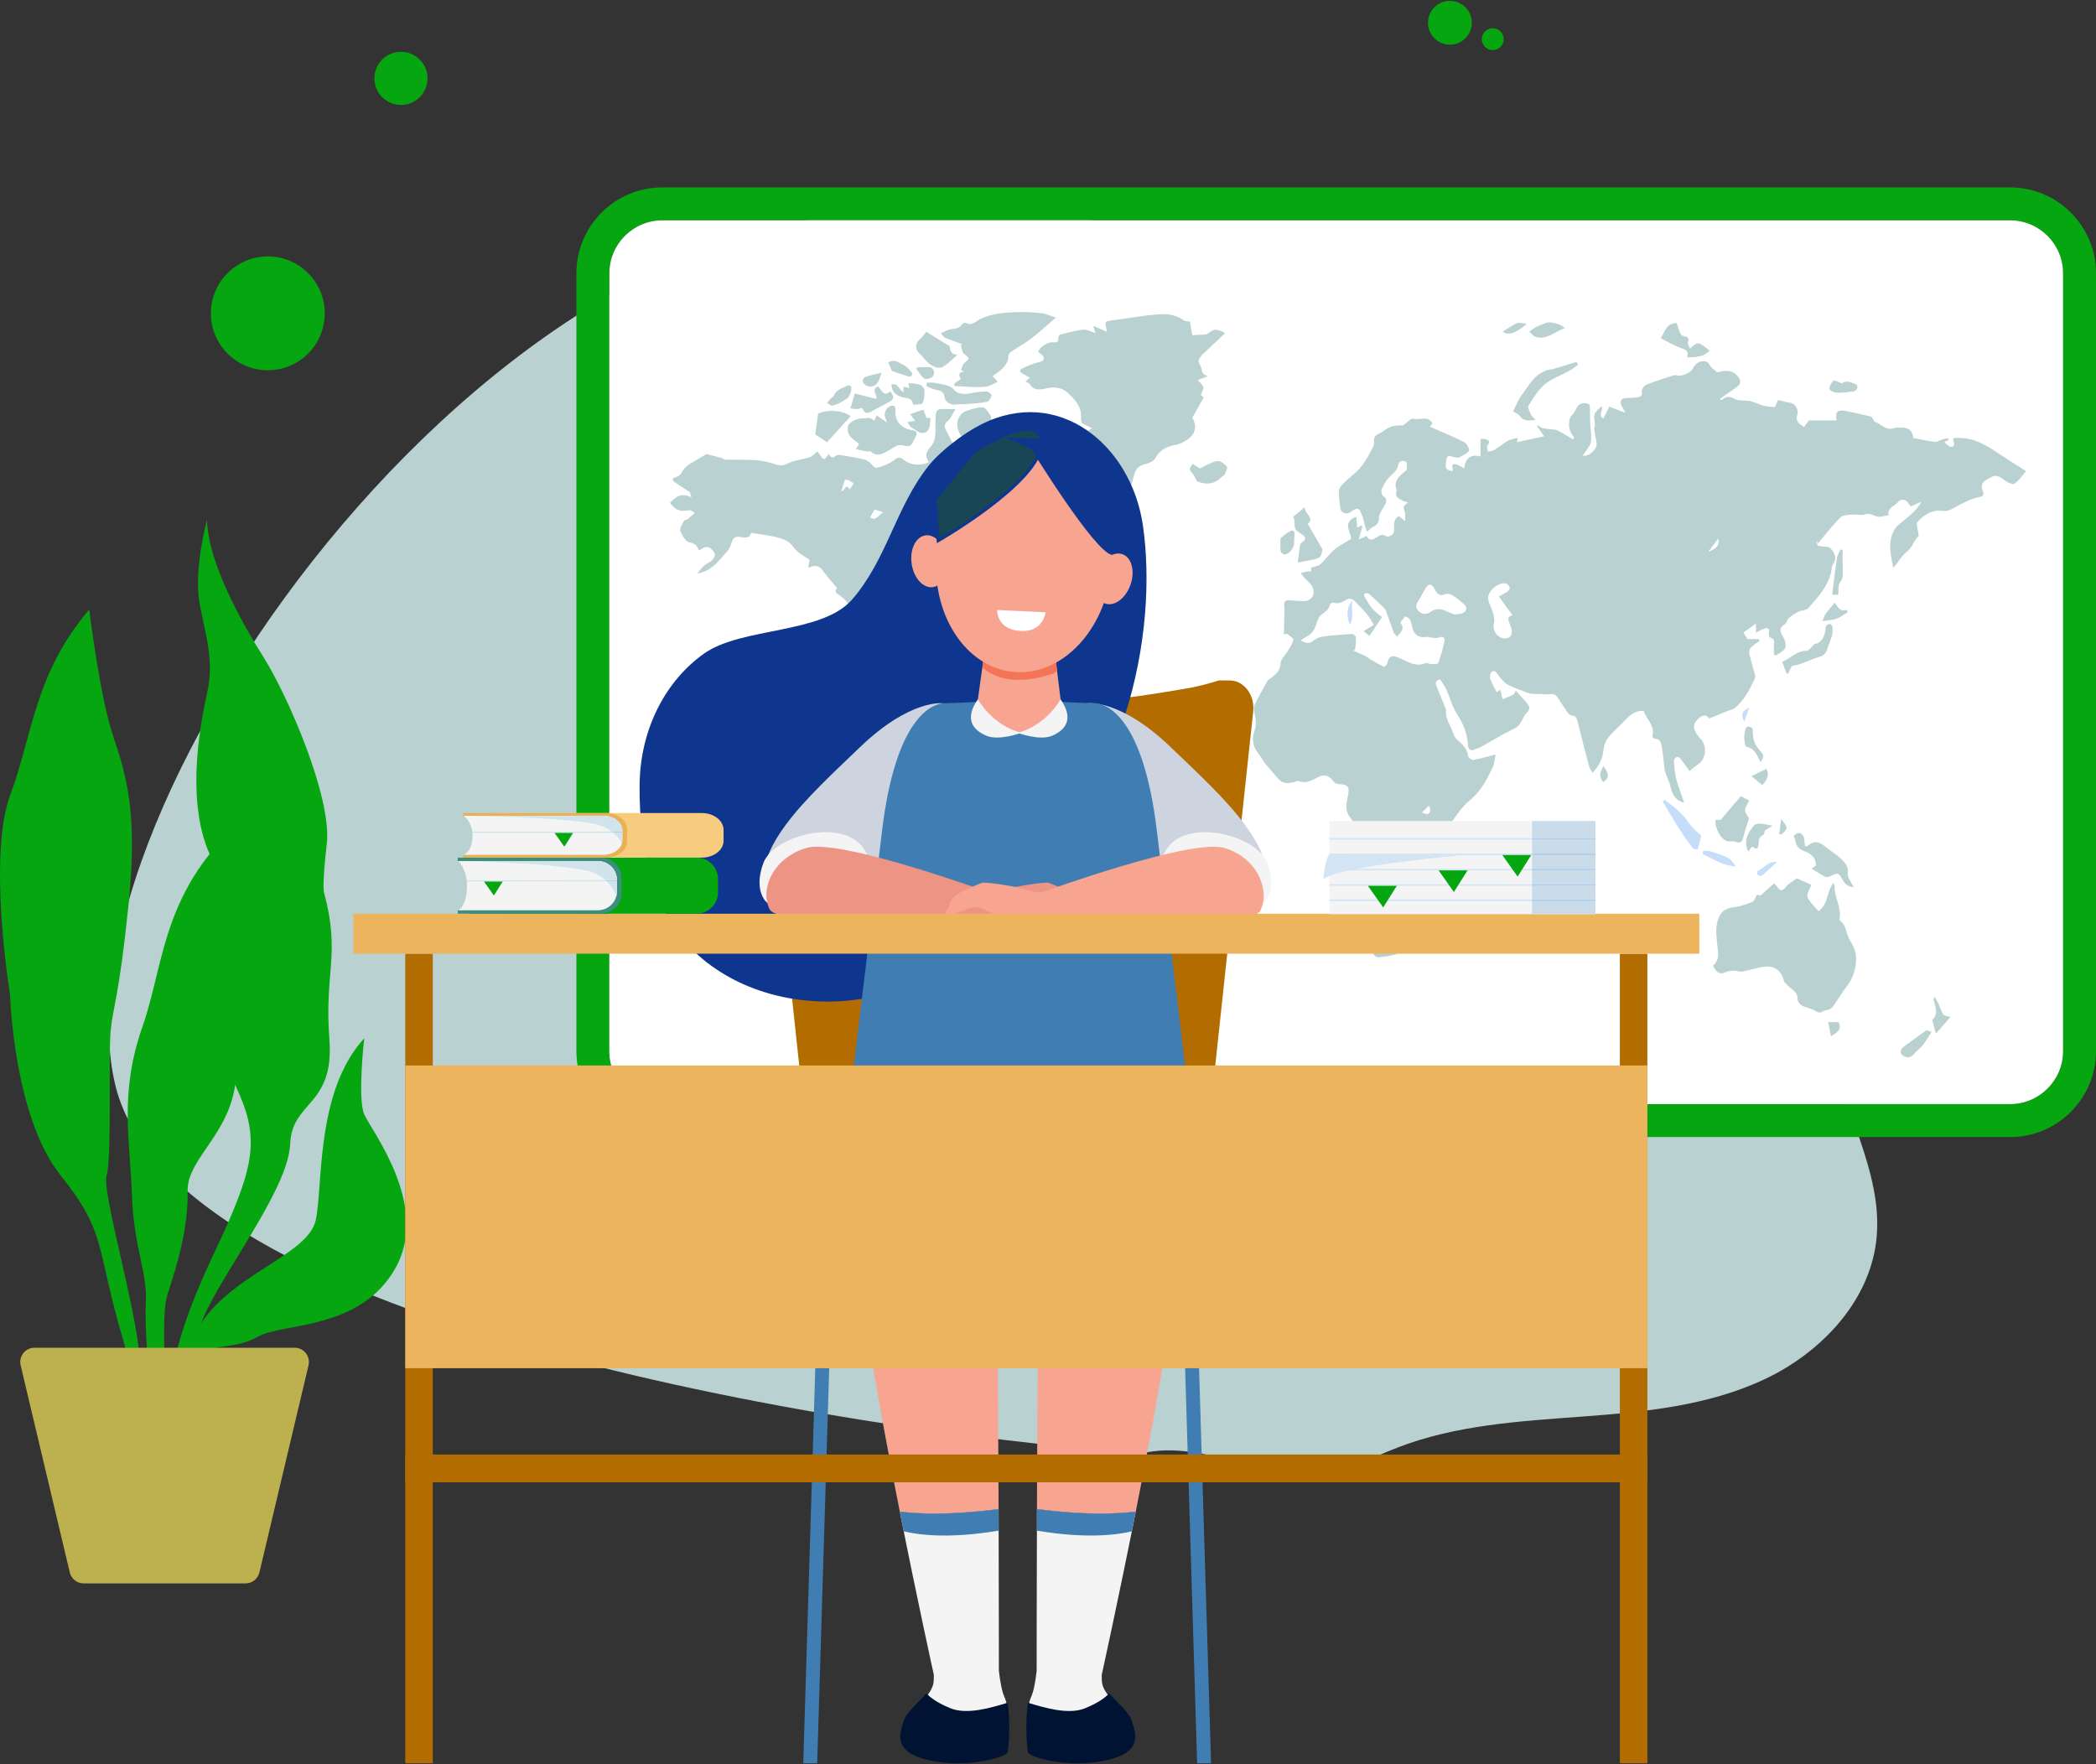 <?xml version="1.0" encoding="UTF-8"?>
<!DOCTYPE svg PUBLIC "-//W3C//DTD SVG 1.1//EN" "http://www.w3.org/Graphics/SVG/1.1/DTD/svg11.dtd">
<!-- Creator: CorelDRAW X8 -->
<svg xmlns="http://www.w3.org/2000/svg" xml:space="preserve" width="600px" height="505px" version="1.1" style="shape-rendering:geometricPrecision; text-rendering:geometricPrecision; image-rendering:optimizeQuality; fill-rule:evenodd; clip-rule:evenodd"
viewBox="0 0 60000 50500"
 xmlns:xlink="http://www.w3.org/1999/xlink">
 <rect x="0" y="0" width="60000" height="50500" fill="#333333" stroke="none"/>
 <defs>
  <style type="text/css">
   <![CDATA[
    .str0 {stroke:#0F368E;stroke-width:90}
    .fil6 {fill:#001333}
    .fil1 {fill:#05A610}
    .fil10 {fill:#0F368E}
    .fil15 {fill:#184655}
    .fil17 {fill:#338578}
    .fil16 {fill:#3C8F7C}
    .fil8 {fill:#3F7DB3}
    .fil26 {fill:#AFCEE9}
    .fil9 {fill:#B36C00}
    .fil23 {fill:#B3D5E5}
    .fil0 {fill:#BAD1D1}
    .fil4 {fill:#BDB04E}
    .fil3 {fill:#C5DDF9}
    .fil21 {fill:#C8A451}
    .fil22 {fill:#C9EAF7}
    .fil25 {fill:#CADBE9}
    .fil11 {fill:#CDD3DF}
    .fil18 {fill:#D1E4EC}
    .fil24 {fill:#D3E5F4}
    .fil20 {fill:#EAB054}
    .fil14 {fill:#ECB45D}
    .fil13 {fill:#ED9485}
    .fil12 {fill:#F47458}
    .fil5 {fill:#F4F4F4}
    .fil7 {fill:#F7A491}
    .fil19 {fill:#F7CC7F}
    .fil2 {fill:white}
    .fil27 {fill:#05A610;fill-rule:nonzero}
   ]]>
  </style>
 </defs>
 <g id="Layer_x0020_1">
  <g id="_1916200775744">
   <path class="fil0" d="M27065 6212c2562,-261 5230,-4 7539,1138 2308,1142 4211,3249 4731,5772 129,628 177,1283 436,1870 620,1403 2243,2043 3242,3206 1523,1771 1496,4622 3311,6093 880,713 2035,957 3111,1312 1076,355 2196,924 2647,1963 301,692 253,1478 349,2226 248,1929 1477,3716 1287,5651 -174,1785 -1571,3266 -3193,4033 -1621,767 -3451,943 -5239,1075 -1789,133 -3613,240 -5286,889 -662,256 -1302,598 -2004,709 -1758,277 -3527,-941 -5264,-555 -6319,-377 -27615,-3272 -29420,-10488 -1983,-7934 11380,-26692 23753,-24894z"/>
   <g>
    <path class="fil1" d="M18960 6307c-836,0 -1516,679 -1516,1515l0 22269c0,835 680,1515 1516,1515l38581 0c835,0 1516,-680 1516,-1515l0 -22269c0,-836 -681,-1515 -1516,-1515l-38581 0zm38581 26242l-38581 0c-1356,0 -2460,-1103 -2460,-2458l0 -22269c0,-1356 1104,-2458 2460,-2458l38581 0c1356,0 2459,1102 2459,2458l0 22269c0,1355 -1103,2458 -2459,2458z"/>
    <path class="fil2" d="M57541 31606l-38581 0c-836,0 -1516,-680 -1516,-1515l0 -22269c0,-836 680,-1515 1516,-1515l38581 0c835,0 1516,679 1516,1515l0 22269c0,835 -681,1515 -1516,1515z"/>
    <path class="fil0" d="M48900 15800c268,-118 314,-185 289,-388 -91,122 -182,244 -289,388zm-8193 7457c177,95 225,27 237,-75 5,-36 -28,-77 -44,-116 -59,59 -118,117 -193,191zm2198 -6181c97,-54 179,-92 251,-143 31,-23 67,-78 59,-109 -10,-44 -50,-99 -91,-114 -216,-78 -576,235 -523,459 31,130 103,250 139,380 25,91 51,199 26,284 -58,198 94,437 303,441 192,4 261,-144 163,-382 -52,-127 -117,-240 65,-280 -127,-173 -248,-339 -392,-536zm-1260 515c93,-14 155,-15 211,-34 128,-45 159,-162 60,-254 -104,-97 -219,-187 -339,-263 -54,-34 -148,-57 -201,-33 -180,81 -247,-28 -316,-155 -79,-147 -151,-157 -248,-17 -80,115 -128,252 -210,365 -77,106 -87,203 2,289 100,98 225,116 345,28 151,-110 299,-98 458,-18 83,42 175,68 238,92zm-4413 745c139,62 229,115 345,20 76,-62 175,-117 270,-131 283,-39 568,-60 852,-77 38,-3 112,55 114,87 6,117 -11,235 -19,353 -17,13 -34,27 -51,40 113,50 228,96 339,150 61,31 113,79 173,113 121,70 241,141 368,198 13,6 88,-70 96,-115 33,-193 127,-225 310,-150 245,99 478,285 776,161 45,-19 115,26 173,26 67,0 183,0 194,-30 73,-206 137,-418 177,-632 17,-95 -47,-148 -166,-98 -67,27 -155,5 -233,0 -35,-2 -71,-27 -102,-21 -234,43 -384,-63 -427,-299 -13,-69 -28,-143 -64,-201 -27,-41 -122,-92 -131,-84 -56,57 -149,172 -135,190 143,174 -10,261 -95,388 -38,-43 -81,-72 -96,-112 -79,-210 -151,-423 -227,-635 -8,-22 -21,-44 -38,-59 -146,-140 -292,-281 -443,-416 -26,-23 -79,-23 -118,-19 -12,1 -37,58 -28,73 79,130 153,265 251,380 81,95 191,165 265,226 -131,197 -242,364 -359,541 -64,-50 -128,-100 -173,-135 111,-68 204,-125 296,-181 -60,-97 -110,-202 -183,-289 -122,-146 -254,-285 -391,-416 -36,-34 -124,-57 -164,-37 -133,64 -249,163 -415,106 -27,-9 -100,29 -103,52 -22,160 -152,215 -256,304 -65,56 -103,157 -129,245 -48,168 -131,300 -293,377 -49,23 -90,59 -160,107zm20766 -4850c-114,131 -204,270 -329,359 -46,34 -192,-27 -264,-83 -234,-180 -289,-182 -535,-32 -134,82 -170,177 -114,315 59,148 2,165 -142,195 -200,42 -391,144 -574,240 -146,77 -254,172 -459,143 -256,-35 -499,105 -682,309 -15,17 -34,42 -32,61 17,117 40,233 60,346 -150,132 -180,337 -350,464 -151,112 -242,305 -381,454 -74,-393 -182,-781 68,-1147 13,-19 27,-38 44,-53 140,-118 285,-231 421,-354 105,-96 198,-205 275,-342 -100,44 -199,88 -310,137 -22,-30 -45,-62 -68,-95 -84,-121 -209,-132 -289,-34 -98,121 -316,162 -276,382 -122,13 -265,71 -362,28 -109,-48 -182,-93 -310,-52 -108,35 -238,-9 -356,3 -120,12 -277,9 -349,82 -231,228 -429,489 -639,737 -22,-21 -44,-41 -66,-62 27,57 54,115 67,142 135,22 298,2 358,71 93,104 196,256 82,426 -29,43 -45,100 -52,153 -64,471 -379,796 -670,1130 -56,65 -190,57 -279,101 -100,50 -197,112 -281,186 -52,44 -61,144 -115,177 -173,106 -136,208 -48,353 55,91 96,237 60,324 -39,94 -175,147 -269,218 -18,-11 -35,-22 -53,-33 0,-80 1,-160 0,-240 0,-97 43,-210 -110,-245 -21,-4 -41,-85 -33,-125 33,-170 -58,-158 -164,-118 -66,24 -126,63 -206,105 0,-91 0,-158 0,-259 -132,93 -242,170 -359,252 45,74 88,145 114,189 122,-1 229,0 335,0 3,19 5,38 8,57 -85,63 -180,117 -251,194 -36,39 -47,124 -34,181 48,208 112,413 167,621 7,25 -2,59 -14,84 -150,310 -304,619 -578,842 -48,39 -121,48 -182,72 -177,72 -354,145 -550,225 -62,-100 -157,-124 -281,-19 -144,122 -189,242 -110,392 41,78 97,151 157,216 198,212 142,596 -108,743 -85,50 -157,121 -219,170 -92,-129 -172,-248 -260,-360 -21,-27 -82,-53 -106,-41 -36,18 -80,71 -78,106 12,171 21,345 64,509 60,230 149,452 233,696 -223,-53 -343,-218 -396,-466 -25,-120 -85,-233 -126,-350 -19,-54 -38,-110 -45,-166 -26,-205 -40,-411 -73,-614 -19,-117 -46,-244 -215,-242 -20,1 -63,-55 -58,-74 83,-304 -177,-482 -248,-718 -304,-25 -453,190 -627,363 -128,127 -266,247 -378,387 -69,87 -126,202 -138,310 -30,283 -106,486 -323,708 -34,-59 -78,-108 -93,-165 -114,-429 -225,-860 -331,-1291 -23,-97 -48,-167 -163,-181 -46,-6 -99,-49 -128,-90 -102,-142 -194,-292 -290,-438 -90,-137 -228,-65 -345,-78 -184,-21 -387,11 -549,-58 -170,-72 -347,-128 -510,-209 -114,-57 -202,-176 -286,-280 -55,-67 -94,-165 -190,-99 -42,30 -63,139 -44,195 45,132 119,254 187,392 22,-18 54,-44 90,-73 12,23 24,37 28,54 17,72 31,145 46,218 103,-43 210,-76 305,-131 44,-26 62,-96 75,-119 105,118 208,234 310,350 74,84 118,178 20,268 -147,135 -153,366 -364,467 -340,164 -662,364 -993,547 -36,20 -81,24 -118,43 -131,67 -212,35 -222,-116 -20,-333 -138,-621 -324,-901 -129,-194 -183,-437 -280,-653 -52,-114 -126,-218 -188,-324 -132,19 -148,91 -112,183 82,210 168,418 252,626 9,22 27,46 24,67 -32,256 141,449 209,674 21,71 70,142 126,192 140,124 273,242 296,448 5,46 101,122 143,115 204,-35 405,-93 646,-153 -28,132 -31,260 -82,365 -166,339 -330,672 -638,927 -217,179 -392,420 -548,659 -143,219 -53,470 -12,711 37,215 59,438 45,655 -6,85 -124,167 -199,241 -46,45 -113,68 -163,110 -165,135 -282,275 -204,522 46,143 19,306 -162,397 -56,29 -72,140 -104,214 -161,372 -341,737 -746,900 -163,65 -349,84 -526,99 -150,13 -176,-123 -203,-232 -45,-176 -79,-355 -123,-531 -54,-220 -115,-437 -171,-656 -49,-190 -62,-398 -149,-569 -143,-279 -88,-547 41,-777 136,-246 59,-470 20,-692 -33,-188 -119,-385 -236,-535 -157,-201 -118,-397 -72,-604 62,-283 13,-349 -271,-360 -45,-2 -104,-29 -129,-64 -131,-181 -266,-229 -458,-130 -172,88 -336,191 -541,109 -19,-8 -48,1 -70,8 -190,57 -375,103 -528,-82 -117,-141 -244,-273 -358,-416 -78,-98 -134,-213 -213,-311 -164,-202 -181,-431 -98,-658 65,-179 23,-338 -9,-508 -12,-67 -25,-151 3,-207 116,-237 245,-468 375,-698 21,-38 73,-58 111,-87 140,-108 256,-213 263,-422 4,-113 133,-219 199,-333 64,-109 143,-219 165,-337 9,-44 -127,-114 -197,-172 -24,11 -49,21 -74,32 5,-171 10,-341 13,-512 2,-108 11,-217 -2,-323 -16,-133 53,-156 157,-150 126,7 252,21 378,26 243,8 380,-198 268,-419 -46,-90 -143,-155 -214,-234 -43,-48 -81,-100 -121,-151 62,-15 123,-33 186,-44 34,-7 70,-1 114,-1 0,-61 0,-112 0,-109 109,-37 207,-44 264,-97 143,-131 256,-296 403,-421 133,-113 296,-191 475,-303 15,-180 -278,-479 151,-637 10,105 20,211 29,313 32,-18 70,-41 109,-63 14,7 27,14 41,21 -33,117 -66,235 -107,379 90,-40 153,-68 231,-103 53,136 143,124 252,60 93,-54 176,-140 309,-45 29,21 214,-8 220,-175 5,-140 -37,-308 132,-403 48,36 93,70 182,137 0,-104 15,-173 -3,-231 -57,-183 -62,-182 86,-299 -52,-17 -98,-26 -138,-45 -122,-58 -250,-114 -189,-291 3,-11 3,-25 -1,-36 -89,-234 62,-365 214,-495 27,-23 72,-47 75,-73 6,-75 24,-191 -15,-220 -91,-68 -209,-18 -227,88 -29,178 -169,252 -270,367 -85,95 -153,211 -203,329 -21,50 1,160 41,188 159,112 74,212 13,324 -52,96 -131,198 -131,297 0,143 -52,213 -173,267 -56,25 -98,80 -169,141 -23,-66 -42,-112 -56,-159 -28,-99 -43,-202 -80,-296 -101,-255 -117,-257 -341,-109 -121,79 -267,27 -287,-111 -24,-164 -45,-330 -39,-494 3,-72 61,-155 117,-210 166,-163 363,-298 509,-476 145,-176 254,-385 357,-590 41,-81 -2,-207 45,-280 46,-72 166,-93 237,-154 176,-154 380,-178 572,-169 105,-73 218,-209 288,-190 184,51 417,-111 553,135 -18,22 -43,52 -80,97 33,12 58,18 82,29 303,134 612,259 906,412 75,38 163,217 141,244 -73,89 -193,142 -300,196 -31,16 -82,-14 -124,-14 -84,1 -202,-113 -231,78 -37,243 -21,283 175,326 58,-56 -100,-223 95,-199 81,10 156,74 242,117 21,-289 212,-426 467,-336 0,-170 0,-333 0,-504 38,0 92,-11 139,2 93,26 162,63 64,176 -30,33 0,119 3,181 62,-14 134,-12 185,-43 138,-84 261,-191 401,-270 77,-45 175,-53 276,-81 -6,33 -14,73 -24,126 252,-55 500,-109 777,-170 -61,-88 -130,-187 -199,-286 8,-9 15,-19 23,-29 47,30 90,72 140,85 73,20 151,17 227,28 67,9 142,8 200,38 147,75 288,164 441,254 10,-30 29,-61 21,-70 -107,-127 -159,-256 -134,-435 11,-84 18,-128 79,-187 66,-63 105,-156 150,-239 54,-97 232,-153 336,-73 41,32 24,140 29,214 4,65 1,130 2,194 1,53 3,106 7,159 9,140 26,280 27,420 0,67 -19,142 -52,201 -55,97 -128,184 -194,277 147,52 405,-160 403,-328 -1,-71 -26,-141 -37,-211 -14,-79 -28,-159 -35,-239 -2,-28 23,-58 22,-87 -3,-106 -42,-221 -12,-315 29,-89 129,-155 197,-230 82,84 -120,265 57,347 58,-114 107,-211 168,-334 156,59 309,116 466,175 -46,-83 -101,-158 -129,-242 -36,-107 14,-173 132,-180 108,-6 217,-8 325,-20 101,-11 160,-45 136,-177 -9,-56 71,-163 134,-188 258,-103 524,-184 788,-270 26,-9 60,-2 86,8 111,41 403,-81 451,-191 75,-173 248,-261 409,-199 38,15 58,72 87,109 16,20 30,42 49,59 43,40 89,77 150,130 189,-41 412,-104 589,110 111,135 100,227 -41,326 -151,107 -303,213 -470,329 35,16 56,31 61,27 111,-96 202,-121 354,-33 123,71 304,34 455,67 131,29 254,96 385,130 107,27 220,30 323,42 41,-92 72,-160 91,-203 130,30 236,63 345,79 138,20 253,176 204,342 -57,193 60,257 195,352 56,-78 108,-149 138,-190 276,0 533,0 791,0 -45,-244 31,-319 282,-267 236,49 472,99 706,158 33,8 54,68 80,104 9,14 14,36 26,41 183,65 319,265 552,186 56,-19 120,-16 180,-17 245,-6 337,71 374,296 207,41 409,90 614,114 68,9 143,-48 216,-70 55,-16 111,-25 166,-37 5,17 10,33 15,50 -34,17 -68,34 -125,62 53,47 91,93 141,120 30,18 82,19 114,5 19,-9 33,-67 24,-93 -66,-182 24,-153 158,-151 484,8 852,266 1227,518 220,148 447,286 677,432z"/>
    <path class="fil0" d="M26990 16095c-18,11 -37,23 -55,34 -21,129 64,192 200,224 -48,-86 -97,-172 -145,-258zm-1700 -1428c-101,-34 -174,-58 -254,-85 -45,82 -87,159 -130,236 204,105 241,-97 384,-151zm-1207 -598c103,-18 130,-251 239,-58 45,-69 82,-125 115,-174 -47,-31 -97,-72 -153,-96 -29,-13 -97,-7 -103,8 -36,94 -61,193 -98,320zm4225 3809c19,0 37,1 56,2 0,-175 0,-349 0,-529 -130,116 -155,358 -56,527zm367 -358c65,52 114,90 159,126 40,-114 78,-224 132,-376 -81,-12 -186,-28 -291,-44 0,130 0,218 0,294zm-178 -424c-109,-295 -308,-344 -518,-126 -45,48 -68,117 -102,177 66,-25 132,-51 198,-75 10,-4 22,-4 49,-7 100,215 239,61 373,31zm-9320 -2700c160,-167 326,-309 615,-157 -28,-86 -29,-137 -53,-155 -141,-99 -289,-189 -432,-285 -25,-18 -55,-55 -52,-80 2,-22 44,-52 73,-57 133,-23 172,-115 241,-222 87,-135 275,-206 420,-303 49,-32 102,-58 153,-88 30,-17 64,-55 88,-49 150,33 297,76 445,118 27,8 51,39 76,40 302,6 605,-5 906,16 182,13 364,61 540,117 118,37 198,53 328,-14 200,-102 442,-120 660,-191 73,-23 129,-97 209,-162 5,6 38,37 62,73 127,192 136,192 264,-2 55,85 107,144 213,50 36,-33 124,-19 186,-9 204,33 409,70 611,114 55,12 108,45 154,80 71,53 142,170 200,162 140,-19 276,-89 408,-151 73,-35 131,-105 206,-135 39,-15 113,7 148,38 183,163 484,207 725,95 3,-12 12,-28 7,-34 -111,-143 -54,-290 41,-391 208,-220 150,-487 159,-738 13,-371 4,-376 372,-366 48,2 95,0 201,0 -84,137 -129,267 -220,342 -90,74 -108,139 -66,229 78,163 160,326 251,482 17,30 84,35 129,44 194,34 252,106 272,305 6,64 55,123 108,182 72,-171 247,-300 158,-516 -9,-20 59,-102 79,-97 95,21 197,46 276,99 83,56 162,140 62,254 -6,8 -8,26 -3,35 124,272 -84,343 -261,434 -46,24 -88,57 -127,83 56,175 197,194 326,244 124,48 236,128 354,194 0,17 1,35 2,52 -60,13 -120,28 -181,38 -51,8 -133,-8 -150,19 -108,169 -246,175 -401,92 -11,-111 -23,-227 -38,-363 -340,216 -602,474 -709,851 -41,145 -104,335 150,379 5,1 13,4 15,9 188,351 613,305 885,521 79,62 217,49 349,75 -4,266 102,488 340,643 217,-207 29,-408 -11,-622 29,-21 62,-43 95,-66 215,-149 228,-377 43,-567 -44,-45 -96,-136 -78,-176 84,-190 -20,-358 -42,-533 -16,-129 16,-167 139,-151 58,8 120,-6 177,7 93,21 189,44 273,87 102,52 194,126 314,207 11,43 11,143 58,212 60,88 159,212 237,209 96,-3 204,-107 209,-249 2,-45 25,-90 52,-183 149,252 284,467 405,689 72,132 117,263 302,294 228,39 361,302 357,540 -2,144 35,377 122,414 144,62 149,183 222,270 23,27 8,86 11,130 -39,2 -79,12 -115,4 -85,-19 -167,-59 -253,-69 -86,-10 -176,5 -305,10 71,-216 132,-403 196,-598 -28,-4 -52,-15 -59,-8 -183,177 -419,182 -651,214 -90,13 -171,82 -249,141 255,-27 303,8 238,232 -44,155 32,229 137,295 119,74 186,-9 247,-100 13,-18 38,-28 69,-51 37,34 73,67 136,125 -202,140 -382,275 -576,389 -28,17 -117,-67 -216,-128 -71,44 -184,106 -287,183 -38,28 -79,97 -70,136 39,166 -69,248 -175,325 -243,181 -304,428 -288,712 3,45 -5,96 -27,134 -29,51 -73,94 -115,136 -425,426 -422,425 -226,991 32,91 32,192 22,298 -185,-52 -208,-215 -276,-346 -45,-84 -114,-232 -155,-227 -176,24 -396,-200 -535,84 -17,33 -140,45 -195,22 -243,-104 -402,28 -550,184 -39,40 -72,109 -68,162 22,347 -44,714 240,1002 84,86 147,133 278,94 168,-51 292,-90 315,-312 16,-159 196,-128 330,-117 -28,235 -55,458 -85,710 104,-10 190,-17 276,-27 188,-21 267,46 278,234 11,194 -43,408 144,550 49,37 157,75 183,51 169,-154 281,-45 421,103 93,-276 280,-439 539,-538 7,34 17,77 26,120 14,9 28,17 42,26 24,-47 48,-94 63,-124 163,67 300,133 443,179 60,20 142,17 198,-10 144,-69 225,3 309,101 41,48 105,77 146,125 194,232 469,279 740,358 220,64 272,305 336,495 40,116 90,161 197,198 147,51 282,138 430,191 104,38 223,36 331,66 98,27 194,70 286,114 48,23 81,77 130,96 103,40 238,48 223,203 -15,157 -2,350 -88,459 -200,256 -294,512 -285,842 6,218 -95,444 -176,655 -27,70 -135,133 -218,154 -316,79 -485,284 -515,595 -12,129 -88,256 -151,376 -80,151 -182,290 -264,440 -83,152 -199,236 -378,213 5,102 29,195 9,278 -41,174 -164,266 -343,301 -62,13 -149,74 -161,128 -30,130 -89,205 -226,211 -9,241 -47,462 -222,640 -24,25 -4,146 29,166 145,88 87,173 19,266 -34,49 -69,97 -100,148 -91,146 -129,276 -36,460 77,151 122,304 342,373 -146,66 -264,170 -350,148 -173,-44 -339,-141 -486,-247 -53,-38 -40,-163 -63,-247 -14,-50 -36,-98 -59,-144 -33,-66 -103,-133 -98,-194 11,-129 6,-264 17,-391 17,-191 -48,-383 121,-538 4,-4 -1,-28 -8,-33 -187,-141 -47,-317 -58,-477 -22,-324 54,-628 136,-934 3,-12 3,-24 4,-36 30,-532 65,-1064 88,-1597 10,-233 -55,-445 -288,-553 -280,-131 -416,-376 -551,-633 -116,-221 -260,-427 -390,-641 -15,-24 -28,-56 -27,-83 14,-350 -18,-709 231,-1007 106,-126 110,-409 15,-548 -46,-67 -103,-125 -167,-202 -46,69 -81,121 -128,192 -181,-101 -373,-184 -535,-306 -98,-72 -145,-209 -224,-309 -30,-38 -84,-58 -131,-80 -167,-78 -334,-159 -505,-230 -74,-31 -158,-43 -238,-56 -120,-18 -249,-6 -358,-47 -219,-82 -430,-186 -638,-293 -51,-26 -115,-99 -111,-146 18,-210 -114,-334 -237,-466 -133,-143 -265,-287 -402,-427 -49,-50 -111,-88 -200,-108 123,216 246,431 369,647 -21,14 -43,27 -64,41 -88,-113 -174,-226 -264,-337 -33,-41 -72,-78 -113,-112 -72,-60 -222,-75 -129,-230 5,-8 -13,-31 -23,-46 -135,-196 -266,-394 -407,-586 -36,-49 -97,-92 -156,-111 -182,-60 -278,-194 -360,-354 -94,-184 -233,-354 -287,-548 -66,-239 -74,-496 -90,-746 -17,-271 -114,-487 -347,-637 -86,-54 -171,-117 -71,-209 -100,-117 -195,-226 -287,-338 -64,-77 -116,-166 -187,-235 -38,-37 -105,-57 -160,-59 -55,-3 -110,27 -194,50 16,-95 27,-157 39,-229 -167,-111 -346,-198 -478,-382 -157,-218 -445,-264 -706,-311 -158,-29 -317,-50 -490,-77 -31,132 -130,150 -275,123 -208,-39 -241,19 -310,236 -37,118 -143,217 -228,317 -182,216 -371,424 -728,491 85,-101 135,-175 200,-232 58,-51 139,-75 196,-127 83,-74 157,-170 69,-281 -78,-97 -179,-168 -313,-82 -29,19 -59,36 -104,63 -51,-126 -101,-210 -265,-232 -106,-14 -218,-200 -268,-331 -27,-74 60,-196 107,-291 12,-24 72,-21 100,-43 72,-55 139,-118 208,-178 -51,-29 -106,-88 -151,-81 -282,45 -385,13 -561,-209z"/>
    <path class="fil0" d="M31386 12750c42,-239 -156,-279 -302,-385 58,-34 99,-58 181,-107 -104,-51 -186,-91 -296,-144 -5,-28 -28,-93 -24,-156 22,-322 -176,-525 -386,-718 -176,-162 -401,-170 -615,-121 -192,44 -353,65 -471,-131 -18,-30 -71,-39 -119,-63 39,-35 72,-65 126,-114 -82,-45 -149,-80 -213,-117 -76,-44 -98,-103 -8,-145 134,-64 272,-125 415,-164 97,-26 213,-29 203,-152 -4,-56 -99,-105 -161,-165 52,-135 277,-288 449,-269 100,10 132,-13 128,-112 -1,-38 28,-103 55,-110 220,-56 441,-117 666,-141 102,-11 213,58 346,99 -22,-69 -37,-115 -66,-208 147,65 262,115 377,165 6,-10 19,-22 17,-30 -75,-265 -75,-262 197,-298 405,-53 808,-128 1215,-161 264,-21 536,-15 772,160 61,44 161,36 191,42 26,150 46,269 67,389 122,-5 233,-9 344,-16 28,-2 61,-5 83,-21 209,-148 254,-152 494,-35 0,11 5,28 -1,34 -192,181 -387,360 -577,544 -64,62 -139,133 -159,212 -16,61 48,141 72,214 17,53 17,114 45,159 21,34 75,48 139,86 -119,45 -198,75 -286,108 67,78 145,132 161,200 15,60 -40,137 -70,224 21,20 58,56 80,76 -57,103 -108,195 -159,286 -55,97 -110,194 -164,292 169,296 65,545 -304,719 -49,22 -100,45 -153,54 -260,45 -475,139 -609,395 -44,82 -182,137 -286,162 -174,41 -269,132 -312,303 -55,218 -128,431 -186,648 -34,126 -80,156 -218,108 -347,-119 -536,-362 -636,-701 -30,-101 -87,-199 -153,-281 -179,-223 -136,-482 111,-614z"/>
    <path class="fil0" d="M49038 27643c213,-177 135,-422 116,-638 -19,-218 -48,-423 15,-644 72,-252 203,-365 468,-392 177,-18 351,-89 522,-149 41,-14 72,-76 95,-122 26,-53 28,-131 117,-59 7,5 39,-15 54,-28 117,-106 234,-213 357,-326 55,57 79,75 93,99 75,127 135,138 239,12 90,-107 223,-178 322,-253 152,67 288,128 417,185 -40,114 -144,258 -109,351 57,151 203,269 314,404 293,-212 223,-571 431,-813 14,51 30,82 29,113 -8,318 209,602 137,929 -2,11 -1,31 5,35 199,128 178,371 286,549 92,152 182,336 186,508 6,299 -76,590 -272,840 -136,173 -245,367 -372,548 -30,43 -80,79 -128,103 -52,26 -121,22 -169,52 -81,51 -130,52 -219,-6 -113,-75 -265,-87 -385,-153 -63,-34 -133,-127 -131,-192 8,-225 -193,-278 -301,-407 -30,-36 -78,-70 -88,-111 -64,-285 -274,-448 -564,-405 -198,29 -391,88 -587,131 -40,9 -86,15 -125,5 -144,-37 -276,-28 -419,32 -169,71 -266,-45 -334,-198z"/>
    <path class="fil0" d="M27317 10977c58,-39 117,-78 186,-124 -36,-85 -113,-191 97,-221 -30,-13 -60,-26 -90,-38 28,-66 39,-153 88,-194 169,-141 165,-137 0,-272 -60,-48 -65,-163 -95,-247 15,-10 29,-20 44,-29 -166,-61 -335,-116 -497,-186 -48,-21 -77,-86 -115,-131 55,-24 111,-45 164,-73 139,-76 335,-7 440,-177 17,-27 88,-54 112,-41 169,93 273,-42 397,-104 324,-160 676,-192 1027,-205 241,-9 485,2 724,28 135,14 265,77 428,128 -181,156 -351,306 -525,452 -96,81 -194,160 -298,231 -126,87 -261,160 -386,247 -77,54 -164,90 -158,229 4,94 -81,206 -153,286 -82,91 -193,155 -292,231 64,70 104,113 145,157 -103,49 -202,119 -310,140 -134,26 -276,16 -415,12 -172,-4 -344,-18 -516,-27 0,-24 -1,-48 -2,-72z"/>
    <path class="fil0" d="M30671 12989c-23,56 -51,141 -91,221 -56,113 -123,195 -265,90 -36,-27 -114,4 -172,9 33,41 58,98 101,120 234,117 264,317 57,470 15,47 30,97 49,159 -34,8 -68,28 -86,19 -209,-105 -465,-91 -643,-288 -56,-62 -204,-61 -309,-57 -107,4 -260,102 -300,-34 -45,-152 108,-180 238,-185 46,-2 90,-25 85,-23 50,-123 79,-208 119,-287 61,-123 28,-230 -69,-306 -213,-168 -436,-308 -727,-329 -287,-20 -565,-82 -857,5 -196,59 -316,-60 -383,-309 -56,-209 46,-433 247,-502 153,-52 316,-107 472,-101 75,3 151,140 213,226 28,39 20,102 34,182 85,-40 157,-65 219,-107 160,-109 378,-96 501,63 63,82 111,94 193,51 25,-13 72,-27 84,-15 206,203 608,174 659,566 12,94 85,170 213,141 39,-9 91,16 129,38 94,54 183,115 289,183z"/>
    <path class="fil0" d="M24504 12861c55,-98 81,-143 87,-154 -104,-88 -213,-151 -275,-244 -47,-70 -62,-187 -41,-270 32,-123 312,-237 449,-218 51,8 108,-20 158,-10 50,9 94,45 153,76 13,-37 28,-77 56,-152 107,72 207,139 307,207 -13,-32 -29,-69 -45,-105 -64,-138 -8,-305 130,-364 34,-15 89,-20 116,-2 25,17 37,72 34,108 -22,293 124,491 407,567 107,28 283,1 153,241 -116,214 -98,266 -341,208 -179,-43 -281,78 -405,143 -175,92 -334,204 -523,31 -18,-17 -69,5 -103,-1 -95,-16 -189,-36 -317,-61z"/>
    <path class="fil0" d="M51856 24866c47,-33 90,-64 127,-90 6,-250 -173,-353 -350,-418 -161,-61 -220,-160 -243,-311 -6,-40 -29,-76 -46,-118 90,-98 199,-119 270,-6 49,78 38,194 56,307 34,-8 69,-6 86,-22 173,-157 327,-113 489,24 137,117 299,204 428,327 120,115 251,223 222,445 -16,120 108,259 175,401 -132,-27 -241,-65 -313,-199 -126,-236 -138,-232 -379,-116 -38,19 -100,26 -134,8 -128,-67 -249,-147 -388,-232z"/>
    <path class="fil0" d="M49109 23470c62,0 114,0 146,0 197,-232 384,-451 577,-678 65,33 151,77 240,122 -42,94 -119,188 -116,281 2,89 85,177 112,226 -58,186 -113,346 -155,510 -33,131 -63,234 -239,163 -67,-26 -156,4 -229,-14 -181,-48 -362,-373 -336,-610z"/>
    <path class="fil0" d="M43960 12020c-203,21 -349,45 -461,-118 -42,-62 -134,-89 -186,-120 82,-162 141,-328 240,-463 218,-295 390,-648 799,-739 34,-7 71,-7 105,-17 131,-37 261,-77 391,-116 95,-29 189,-59 283,-88 14,28 27,57 41,86 -87,60 -170,127 -262,178 -231,127 -493,215 -690,380 -191,160 -329,391 -464,607 -32,53 35,176 70,260 19,45 68,78 134,150z"/>
    <path class="fil0" d="M26513 9497c216,133 420,259 667,411 21,75 14,246 225,248 -138,121 -253,242 -388,332 -155,103 -390,-3 -563,-227 -38,-50 -83,-96 -131,-137 -142,-126 -126,-311 27,-430 63,-50 105,-126 163,-197z"/>
    <path class="fil0" d="M37149 16104c23,-176 40,-331 64,-485 6,-34 28,-76 56,-94 122,-81 123,-151 0,-226 -39,-24 -72,-57 -111,-81 -169,-104 -51,-293 -140,-426 114,-94 221,-182 327,-269 11,194 298,322 88,469 138,238 263,456 422,730 -33,239 -59,265 -366,316 -115,19 -228,44 -340,66z"/>
    <path class="fil3" d="M42588 24621c35,153 83,298 -4,488 -136,292 -214,610 -312,919 -35,110 -87,228 -212,193 -69,-19 -146,-140 -154,-222 -14,-129 29,-263 45,-395 11,-86 22,-173 22,-260 2,-164 2,-295 213,-371 153,-55 265,-227 402,-352z"/>
    <path class="fil0" d="M26532 10955c70,0 143,-10 211,2 139,23 280,49 413,93 67,21 133,75 177,131 68,88 274,118 437,79 154,-38 317,-51 476,-52 50,0 149,89 143,109 -25,71 -76,173 -133,185 -198,40 -403,49 -606,65 -105,9 -211,3 -316,14 -123,14 -278,-78 -293,-203 -19,-149 -98,-199 -238,-218 -99,-13 -192,-70 -287,-107 5,-33 10,-66 16,-98z"/>
    <path class="fil0" d="M23675 12657c-143,-92 -247,-159 -337,-217 25,-188 51,-374 81,-596 236,-126 718,-106 931,71 -230,253 -459,504 -675,742z"/>
    <path class="fil0" d="M51294 19065c-24,48 -67,134 -110,219 -15,-2 -31,-4 -46,-7 -38,-105 -76,-209 -120,-333 233,-93 405,-314 695,-314 71,0 140,-116 233,-199 135,2 271,-144 306,-375 8,-47 4,-100 27,-139 17,-30 69,-59 102,-56 28,3 72,51 74,82 7,82 9,170 -12,249 -35,130 -98,253 -134,383 -35,121 -96,189 -225,226 -187,54 -366,140 -551,207 -67,24 -139,34 -239,57z"/>
    <path class="fil0" d="M48378 9979c225,-207 231,-206 560,56 -172,199 -399,183 -641,197 62,-201 -64,-227 -201,-278 -188,-69 -362,-175 -556,-272 128,-190 149,-431 457,-434 30,88 60,198 106,301 16,37 69,74 110,80 111,15 143,54 108,168 -14,45 32,110 57,182z"/>
    <path class="fil0" d="M34262 13777c-36,-63 -76,-177 -152,-254 -109,-110 -7,-168 30,-245 64,40 127,79 190,120 13,9 23,24 13,13 177,-80 333,-183 504,-216 81,-15 208,87 275,169 29,35 -39,153 -71,230 -10,23 -52,30 -72,52 -196,204 -428,250 -717,131z"/>
    <path class="fil3" d="M47650 22895c99,77 202,149 297,230 94,81 186,167 269,259 66,73 114,163 178,239 63,75 136,142 206,210 32,32 99,64 95,87 -20,132 -55,262 -95,390 -2,7 -114,5 -136,-23 -130,-168 -255,-341 -370,-520 -133,-205 -255,-418 -381,-627 -38,-64 -77,-127 -115,-191 17,-18 35,-36 52,-54z"/>
    <path class="fil0" d="M25087 11421c29,-130 -159,-262 40,-359 111,74 151,325 356,140 124,140 108,239 -39,311 -160,79 -317,164 -472,252 -158,90 -212,79 -296,-86 -50,10 -101,28 -153,31 -46,3 -94,-9 -179,-20 42,-145 81,-279 124,-427 231,59 425,109 619,158z"/>
    <path class="fil0" d="M25864 11221c0,-48 0,-92 0,-153 63,17 111,30 170,46 -12,-59 -22,-106 -30,-148 119,15 232,13 331,48 57,19 126,99 129,154 6,124 -4,260 -53,370 -20,44 -161,35 -247,48 -9,1 -29,-10 -30,-17 -31,-198 -195,-164 -327,-205 -158,-49 -282,-156 -289,-355 203,-63 209,167 346,212z"/>
    <path class="fil0" d="M26523 11965c-6,0 40,0 111,0 -11,102 -2,201 -34,285 -60,159 -215,189 -353,86 -57,-42 -125,-72 -178,-119 -40,-36 -64,-90 -95,-136 47,-7 93,-13 139,-21 22,-4 42,-9 84,-19 -46,-57 -80,-100 -145,-182 136,-51 254,-102 377,-131 11,-2 55,137 94,237z"/>
    <path class="fil0" d="M50525 23767c-15,43 -21,126 -52,137 -116,43 -127,137 -130,229 -5,154 -50,211 -186,96 -40,52 -73,95 -113,148 -144,-313 -8,-543 173,-753 35,-41 126,-48 189,-44 102,6 203,33 335,57 -77,46 -147,88 -216,130z"/>
    <path class="fil0" d="M55142 29493c0,0 49,15 151,45 -88,136 -160,266 -250,381 -71,91 -173,159 -247,248 -76,92 -159,124 -268,79 -136,-56 -157,-163 -50,-265 43,-41 94,-74 143,-110 159,-116 320,-232 521,-378z"/>
    <path class="fil0" d="M44796 9388c-289,108 -510,344 -831,258 -71,-18 -126,-100 -189,-153 64,-44 124,-95 192,-130 89,-46 187,-75 277,-118 100,-49 411,15 551,143z"/>
    <path class="fil0" d="M52716 10979c151,-115 286,-25 419,24 23,8 44,79 33,109 -14,37 -59,84 -95,90 -164,22 -329,45 -493,40 -75,-2 -207,-66 -209,-107 -4,-80 52,-176 111,-239 22,-22 126,35 192,57 11,4 20,12 42,26z"/>
    <path class="fil0" d="M52747 15741c0,186 -2,373 1,560 1,126 29,243 -74,366 -64,77 -37,230 -53,359 -53,0 -103,0 -150,0 -9,-17 -21,-28 -19,-37 42,-339 81,-678 133,-1016 12,-83 65,-160 100,-240 20,3 41,5 62,8z"/>
    <path class="fil0" d="M36655 15412c68,-55 153,-143 256,-199 127,-70 158,10 145,126 -8,64 -15,129 -10,193 10,139 -133,333 -272,340 -38,2 -109,-56 -114,-93 -15,-112 -5,-228 -5,-367z"/>
    <path class="fil0" d="M55378 28532c48,83 86,138 113,198 47,102 75,216 136,309 25,40 112,42 207,72 -143,164 -278,319 -417,478 -41,-151 -70,-258 -98,-364 -3,-11 -7,-29 -2,-35 186,-182 75,-378 31,-572 -3,-14 10,-31 30,-86z"/>
    <path class="fil0" d="M23808 11616c-41,-25 -86,-51 -131,-77 33,-43 63,-88 99,-128 27,-30 77,-47 90,-80 77,-186 260,-224 414,-300 17,-8 62,10 77,29 51,67 -34,310 -114,352 -82,44 -158,100 -241,142 -53,26 -114,37 -194,62z"/>
    <path class="fil0" d="M50402 21816c-111,-176 -149,-381 -388,-433 -114,-24 -108,-511 2,-578 29,-18 101,6 134,34 26,20 27,78 28,119 2,231 47,348 216,546 106,124 108,157 8,312z"/>
    <path class="fil0" d="M52887 17529c-106,63 -206,142 -321,184 -110,40 -235,42 -393,67 32,-80 46,-152 85,-206 78,-110 169,-210 263,-324 70,87 126,280 356,206 3,24 7,48 10,73z"/>
    <path class="fil0" d="M25533 10619c-28,-67 -65,-152 -104,-242 183,-120 317,17 453,80 87,41 153,132 221,208 15,17 9,74 -9,93 -18,19 -65,26 -93,18 -156,-48 -309,-103 -468,-157z"/>
    <path class="fil3" d="M48758 24356c72,4 148,-6 214,15 171,55 345,109 504,191 81,43 133,144 221,244 -381,-28 -661,-215 -960,-358 7,-31 14,-61 21,-92z"/>
    <path class="fil3" d="M28928 20701c150,-204 260,-242 444,-169 212,85 421,176 669,281 -165,83 -263,102 -397,9 -142,-99 -319,-155 -487,-207 -51,-15 -125,44 -229,86z"/>
    <path class="fil0" d="M26278 10511c119,0 239,-11 356,6 42,6 99,76 105,122 7,53 -21,139 -62,162 -63,36 -179,67 -220,35 -94,-74 -157,-188 -232,-285 18,-14 35,-27 53,-40z"/>
    <path class="fil0" d="M25234 10672c-41,117 -57,181 -85,239 -72,152 -246,202 -375,111 -103,-72 -102,-195 13,-238 131,-49 272,-69 447,-112z"/>
    <path class="fil3" d="M30209 20796c154,40 361,-62 518,91 1,22 3,44 5,66 -213,46 -425,93 -662,144 60,-128 95,-206 139,-301z"/>
    <path class="fil0" d="M50449 22474c-94,-78 -189,-156 -312,-257 123,-61 271,-134 423,-208 107,173 18,321 -111,465z"/>
    <path class="fil0" d="M43019 9488c136,-81 268,-176 413,-239 63,-28 153,10 273,22 -310,279 -562,344 -686,217z"/>
    <path class="fil0" d="M52414 29667c-30,-153 -56,-279 -82,-409 118,0 210,0 300,0 74,176 39,254 -218,409z"/>
    <path class="fil3" d="M50867 24676c-149,136 -284,265 -428,385 -23,19 -92,9 -120,-13 -21,-16 -25,-101 -14,-106 184,-86 312,-295 562,-266z"/>
    <path class="fil0" d="M45900 21935c174,230 169,340 -7,453 -113,-129 -113,-261 7,-453z"/>
    <path class="fil0" d="M50933 23878c16,-129 32,-259 53,-435 206,261 206,261 7,447 -20,-4 -40,-8 -60,-12z"/>
    <path class="fil3" d="M49934 20661c-107,-202 -66,-323 134,-396 -47,139 -86,255 -134,396z"/>
    <path class="fil3" d="M38640 17883c-108,-256 -83,-543 77,-690 -57,242 61,458 -77,690z"/>
   </g>
   <g>
    <path class="fil1" d="M4098 40367l-183 0c-60,-616 -178,-1295 -389,-2006 -797,-2689 -449,-3037 -1793,-4718 -1346,-1681 -1445,-5166 -1445,-5166 0,0 -648,-3959 0,-5702 648,-1742 697,-3485 2266,-5327 0,0 300,2464 673,3585 374,1120 729,2191 451,4880 -277,2688 -449,2912 -512,3609 -64,698 36,3636 -113,4121 -150,485 871,3846 946,5290 23,434 63,929 99,1434z"/>
    <path class="fil1" d="M9429 29747c150,1917 -1071,1767 -1121,2987 -50,1220 -1644,3286 -2382,4755 -384,764 -526,1933 -574,2878l-593 0c229,-2393 1200,-4058 1781,-5392 747,-1718 859,-2502 224,-3847 -635,-1344 299,-4817 -605,-6366 -904,-1548 -441,-3978 -233,-4912 208,-934 -22,-1568 -208,-2553 -187,-984 208,-2414 208,-2414 33,1220 963,2888 1635,3959 673,1070 1943,3983 1794,5303 -150,1319 -75,1419 -75,1419 473,1768 0,2266 149,4183z"/>
    <path class="fil1" d="M5869 38809c-76,229 -321,813 -545,1558l-364 0c166,-948 451,-2048 934,-2679 971,-1269 2914,-1817 3138,-2738 224,-921 -25,-3685 1395,-5229 0,0 -199,1719 0,2180 200,460 1893,2601 897,4393 -997,1793 -3238,1569 -3936,1967 -697,398 -1394,174 -1519,548z"/>
    <path class="fil1" d="M6766 30542c25,1842 -1420,2539 -1395,3560 25,1020 -299,2116 -573,2938 -174,520 -77,1968 -47,3327l-401 0c-100,-999 -212,-2440 -175,-3078 50,-872 -349,-1569 -398,-3087 -50,-1519 -374,-2888 299,-4805 672,-1917 547,-4208 3362,-6324 0,0 498,2240 125,3460 -374,1220 -822,2166 -797,4009z"/>
    <path class="fil4" d="M4577 38580l269 0 3589 0c264,0 458,247 397,504l-1406 5927c-44,185 -208,315 -397,315l-2183 0 -269 0 -2183 0c-189,0 -353,-130 -397,-315l-1406 -5927c-61,-257 133,-504 397,-504l3589 0z"/>
   </g>
   <path class="fil5" d="M28594 47833c0,-6 -1,-2241 -8,-4633 -1407,179 -2313,137 -2829,70 503,2537 974,4669 975,4673 2,105 -3,194 -15,255 -72,372 -689,821 -815,1206 -126,386 -168,628 881,849 1050,221 1736,102 1766,-27 31,-130 472,-1052 204,-1648 -73,-163 -123,-436 -159,-745z"/>
   <path class="fil6" d="M26635 50397c-1081,-228 -891,-748 -761,-1145 81,-249 425,-516 641,-780 90,87 235,240 694,429 478,195 1183,-22 1632,-158 95,584 27,1310 2,1419 -31,133 -1128,463 -2208,235z"/>
   <path class="fil5" d="M29675 47833c0,-6 1,-2241 9,-4633 1407,179 2313,137 2829,70 -503,2537 -974,4669 -975,4673 -1,105 2,194 14,255 73,372 690,821 816,1206 126,386 168,628 -881,849 -1049,221 -1736,102 -1767,-27 -30,-130 -471,-1052 -203,-1648 73,-163 123,-436 158,-745z"/>
   <path class="fil6" d="M31635 50397c1081,-228 891,-748 761,-1145 -81,-249 -425,-516 -641,-780 -90,87 -235,240 -695,429 -478,195 -1182,-22 -1631,-158 -95,584 -28,1310 -2,1419 31,133 1128,463 2208,235z"/>
   <path class="fil7" d="M28586 43200c-8,-2243 -21,-4625 -45,-5439 -132,-4458 -2440,-4284 -2440,-4284 0,0 -1180,19 -1509,1654 -185,921 516,4867 1165,8139 516,67 1422,109 2829,-70z"/>
   <path class="fil7" d="M29684 43200c7,-2243 21,-4625 45,-5439 132,-4458 2440,-4284 2440,-4284 0,0 1180,19 1509,1654 185,921 -516,4867 -1165,8139 -516,67 -1422,109 -2829,-70z"/>
   <polygon class="fil8" points="34269,50475 34668,50475 34033,29594 33634,29594 "/>
   <polygon class="fil8" points="23393,50475 22994,50475 23629,29594 24028,29594 "/>
   <path class="fil9" d="M35203 19479l-317 0c0,0 -477,159 -977,239 -500,79 -1885,344 -3384,397 -510,18 -1036,24 -1508,24l0 -1c-60,0 -122,0 -184,0 -62,0 -124,0 -183,0l-1 1c-472,0 -997,-6 -1508,-24 -1498,-53 -2884,-318 -3384,-397 -499,-80 -977,-239 -977,-239l-317 0c-406,0 -721,416 -670,886l1471 13727c40,375 302,664 625,689l4418 339c205,16 394,-78 526,-235 133,157 321,251 526,235l4418 -339c323,-25 585,-314 626,-689l1471 -13727c50,-470 -264,-886 -671,-886z"/>
   <path class="fil10" d="M32718 15048c-335,-2322 -2419,-4008 -4624,-2903 -496,249 -1169,756 -1514,1191 -948,1194 -1189,2683 -2193,3831 -866,989 -3152,781 -4227,1538 -1075,757 -1836,2126 -1851,3771 -16,1840 382,3797 1798,4972 1415,1176 3440,1485 5217,1007 1778,-477 3311,-1671 4419,-3140 1108,-1469 1897,-3083 2459,-4835 626,-1956 732,-3932 516,-5432z"/>
   <path class="fil11" d="M26991 20132c0,0 -931,-132 -2379,1262 -1447,1395 -3399,3097 -2555,4456l3556 -86c0,0 2150,-2528 2180,-2659 31,-132 -802,-2973 -802,-2973z"/>
   <path class="fil11" d="M31141 20132c0,0 930,-132 2378,1262 1448,1395 3400,3097 2555,4456l-3555 -86c0,0 -2150,-2528 -2181,-2659 -30,-132 803,-2973 803,-2973z"/>
   <path class="fil8" d="M29247 32287c2650,-134 4801,-754 4801,-754l-932 -7752c-394,-3281 -1447,-3619 -1740,-3649 -25,-1 -50,-1 -76,-2l0 0c-574,-15 -1324,-56 -2053,-103l0 -8c-21,1 -42,2 -63,4 -22,-2 -43,-3 -64,-4l0 8c-729,47 -1479,88 -2053,103l0 0 0 0c-26,1 -51,1 -76,2 -292,30 -1347,368 -1741,3649l-931 7752c0,0 2151,620 4801,754l0 6c21,0 42,-1 64,-2 21,1 42,2 63,2l0 -6z"/>
   <path class="fil5" d="M21966 25850c0,0 -419,-325 -113,-1147 305,-822 2492,-1374 2971,-236l-2858 1383z"/>
   <path class="fil5" d="M36166 25850c0,0 418,-325 113,-1147 -306,-822 -2492,-1374 -2971,-236l2858 1383z"/>
   <path class="fil7" d="M30212 18781c-3,28 123,1039 190,1573 26,200 -94,389 -285,452 -509,171 -1498,381 -2096,-287 -54,-61 -78,-143 -67,-224l329 -2347 1929 833z"/>
   <path class="fil12" d="M30117 19291c55,-18 102,-47 143,-83 -29,-239 -49,-415 -48,-427l-1929 -833 -162 1154c603,546 1514,351 1996,189z"/>
   <path class="fil7" d="M27098 15994c59,409 -116,773 -393,813 -277,40 -549,-259 -608,-668 -60,-409 116,-773 393,-813 276,-40 548,258 608,668z"/>
   <path class="fil7" d="M31406 16404c-136,391 -32,782 232,874 264,92 588,-151 724,-541 136,-390 32,-781 -232,-873 -264,-92 -589,150 -724,540z"/>
   <path class="fil7" d="M31815 16290c-168,1757 -1424,3075 -2806,2943 -1381,-132 -2365,-1663 -2197,-3421 168,-1757 1424,-3075 2805,-2943 1382,132 2365,1663 2198,3421z"/>
   <path class="fil5" d="M27992 20019c0,0 404,740 1243,959 0,0 -639,239 -1004,81 -365,-158 -642,-462 -239,-1040z"/>
   <path class="fil5" d="M30361 20019c0,0 -399,740 -1229,959 0,0 631,239 992,81 361,-158 636,-462 237,-1040z"/>
   <path class="fil13" d="M30946 25929c46,-70 -69,-189 -155,-279 -95,-99 -671,-348 -769,-378 -97,-30 -937,89 -1259,194 -321,105 -533,62 -533,62 -84,-17 -211,-40 -309,-60l-202 748c755,-9 1544,47 1615,45 227,-5 642,-242 739,-277 96,-35 291,-8 422,54 131,61 513,207 577,173 64,-34 -126,-282 -126,-282z"/>
   <path class="fil13" d="M28274 25534c0,0 -4241,-1546 -5194,-1260 -953,285 -1335,1183 -1049,1755 287,571 5909,186 5909,186l334 -681z"/>
   <path class="fil7" d="M27186 25929c-46,-70 68,-189 154,-279 95,-99 671,-348 769,-378 98,-30 938,89 1259,194 322,105 534,62 534,62 84,-17 211,-40 309,-60l201 748c-754,-9 -1543,47 -1615,45 -226,-5 -641,-242 -738,-277 -96,-35 -291,-8 -423,54 -131,61 -513,207 -577,173 -64,-34 127,-282 127,-282z"/>
   <path class="fil7" d="M29857 25534c0,0 4241,-1546 5194,-1260 954,285 1313,1223 1027,1794 -286,572 -5887,147 -5887,147l-334 -681z"/>
   <polygon class="fil9" points="12389,50475 11601,50475 11601,27300 12389,27300 "/>
   <polygon class="fil9" points="47158,50475 46370,50475 46370,27300 47158,27300 "/>
   <polygon class="fil14" points="48644,27300 10116,27300 10116,26156 48644,26156 "/>
   <polygon class="fil14" points="47158,39166 11601,39166 11601,30500 47158,30500 "/>
   <polygon class="fil9" points="47158,42432 11601,42432 11601,41637 47158,41637 "/>
   <path class="fil15 str0" d="M26858 15475c0,0 2893,-1659 2951,-2755 58,-1095 -1925,208 -1925,208l-1118 1366 92 1181z"/>
   <path class="fil10" d="M29524 12862c0,0 1808,2943 2309,3024 0,0 297,-1404 256,-1461 -41,-57 -713,-1120 -748,-1163 -36,-44 -1319,-699 -1319,-699l-1209 -36 711 335z"/>
   <path class="fil8" d="M28588 43815c-1,-203 -2,-408 -2,-615 -1407,179 -2313,137 -2829,70 38,191 76,380 113,565 358,89 1251,230 2718,-20z"/>
   <path class="fil8" d="M29682 43815c1,-203 1,-408 2,-615 1407,179 2313,137 2829,70 -38,191 -76,380 -113,565 -358,89 -1251,230 -2718,-20z"/>
   <path class="fil2" d="M28546 17461l1385 67c0,0 -59,546 -669,535 -744,-14 -716,-602 -716,-602z"/>
   <path class="fil1" d="M13464 24600l-262 0c43,-32 96,-52 155,-52l6574 0c344,0 623,274 623,610l0 388c0,337 -279,610 -623,610l-6501 -2 34 -1554z"/>
   <path class="fil16" d="M17196 24550c330,0 596,261 596,583l0 438c0,322 -266,584 -596,584l-4092 0 0 -98 17 0 1040 -97 211 -808c0,0 -406,-447 -433,-458 -26,-12 -818,-47 -818,-47l-17 0 0 -97 4092 0z"/>
   <path class="fil5" d="M13369 25349c0,-472 -249,-701 -249,-701l3992 0c303,0 548,240 548,536l0 337c0,296 -245,536 -548,536l-3992 0c0,0 249,-113 249,-708z"/>
   <path class="fil17" d="M17659 25533c0,0 0,0 0,0zm0 -3c0,0 0,-1 0,-1 0,0 0,1 0,1zm1 -4c0,-1 0,-1 0,-1 0,0 0,0 0,1z"/>
   <path class="fil18" d="M17644 25650c-63,-150 -151,-297 -277,-422l292 0c0,0 0,-27 0,-32 0,-1 -124,-1 -328,-1 -142,-129 -328,-230 -571,-280 -1147,-233 -3640,-267 -3640,-267l3992 0c303,0 548,240 548,536l0 337c0,1 0,2 0,4 0,0 0,0 0,1 0,1 -1,2 -1,3 0,0 0,1 0,1 0,1 0,2 0,3 -1,40 -6,79 -15,117z"/>
   <path class="fil19" d="M13620 23315l-262 0c43,-26 97,-41 155,-41l6577 0c344,0 623,216 623,484l0 308c0,267 -279,484 -623,484l-6503 -2 33 -1233z"/>
   <path class="fil20" d="M17354 23275c329,0 596,207 596,463l0 347c0,256 -267,464 -596,464l-4094 0 0 -78 17 0 1041 -77 210 -641c0,0 -406,-355 -432,-364 -27,-9 -819,-37 -819,-37l-17 0 0 -77 4094 0z"/>
   <path class="fil5" d="M13526 23909c0,-375 -250,-557 -250,-557l3994 0c303,0 547,191 547,426l0 267c0,235 -244,426 -547,426l-3994 0c0,0 250,-90 250,-562z"/>
   <path class="fil21" d="M17817 24055c0,0 0,0 0,0 0,0 0,0 0,0zm0 -2c0,-1 0,-1 0,-1 0,0 0,0 0,1zm0 -4c0,0 0,0 0,-1 0,1 0,1 0,1z"/>
   <path class="fil18" d="M17802 24147c-58,-109 -137,-216 -247,-309l262 0 0 207c0,1 0,2 0,3 0,1 0,1 0,1 0,1 0,2 0,3 0,0 0,0 0,1 0,1 0,1 0,2 0,0 0,0 0,0 0,32 -6,63 -15,92zm15 -341c0,-1 -113,-2 -304,-2 -146,-110 -339,-197 -596,-239 -1147,-185 -3641,-213 -3641,-213l3994 0c303,0 547,191 547,426l0 28z"/>
   <polygon class="fil1" points="14393,25231 14138,25635 13852,25231 "/>
   <polygon class="fil1" points="16408,23838 16155,24238 15872,23838 "/>
   <path class="fil22" d="M13523 23838l0 0 -4 -32c0,0 0,0 0,0 1,10 3,21 4,32z"/>
   <path class="fil18" d="M17555 23838l-1147 0 -536 0 -2349 0c-1,-11 -3,-22 -4,-32 19,0 1917,-2 3184,-2 326,0 610,0 810,0 14,11 28,22 42,34z"/>
   <path class="fil23" d="M17817 23838l-262 0c-14,-12 -28,-23 -42,-34 191,0 304,1 304,2l0 32z"/>
   <path class="fil22" d="M13362 25231l-4 -32c0,0 1,0 3,0 1,10 2,21 3,32l-2 0z"/>
   <path class="fil18" d="M13364 25231c-1,-11 -2,-22 -3,-32 87,-1 2453,-4 3636,-4 126,0 239,0 334,0 12,11 24,22 36,33l-4003 3z"/>
   <path class="fil23" d="M17367 25228c-12,-11 -24,-22 -36,-33 205,0 328,0 328,1 0,5 0,32 0,32l-292 0z"/>
   <polygon class="fil5" points="38055,26169 45671,26169 45671,23502 38055,23502 "/>
   <polygon class="fil24" points="38055,24036 45671,24036 45671,23991 38055,23991 "/>
   <polygon class="fil24" points="38055,24476 45671,24476 45671,24430 38055,24430 "/>
   <polygon class="fil24" points="38055,24915 45671,24915 45671,24871 38055,24871 "/>
   <polygon class="fil24" points="38055,25355 45671,25355 45671,25310 38055,25310 "/>
   <path class="fil24" d="M41917 24476c0,0 -3584,307 -4033,693 0,0 23,-458 171,-739l1122 43 2740 3z"/>
   <polygon class="fil1" points="43834,24475 43443,25094 43005,24475 "/>
   <polygon class="fil1" points="42010,24915 41619,25535 41182,24915 "/>
   <polygon class="fil24" points="38055,25793 45671,25793 45671,25748 38055,25748 "/>
   <polygon class="fil1" points="39986,25357 39595,25976 39157,25357 "/>
   <path class="fil25" d="M45671 26169l-1813 0 0 -376 1813 0 0 376zm0 -421l-1813 0 0 -393 1813 0 0 393zm0 -438l-1813 0 0 -395 1813 0 0 395zm0 -439l-1813 0 0 -25 0 -21 0 -349 1813 0 0 395zm0 -441l-1813 0 0 -394 1813 0 0 394zm0 -439l-1813 0 0 -489 1813 0 0 489z"/>
   <polygon class="fil26" points="45671,24036 45671,24036 43858,24036 43858,23991 45671,23991 "/>
   <polygon class="fil26" points="45671,24476 45671,24476 43858,24476 43858,24430 45671,24430 "/>
   <polygon class="fil26" points="45671,24915 45671,24915 43858,24915 43858,24871 45671,24871 "/>
   <polygon class="fil26" points="45671,25355 45671,25355 43858,25355 43858,25310 45671,25310 "/>
   <polygon class="fil26" points="45671,25793 45671,25793 43858,25793 43858,25748 45671,25748 "/>
   <path class="fil27" d="M9296 8970c0,-900 -729,-1630 -1629,-1630 -900,0 -1630,730 -1630,1630 0,900 730,1629 1630,1629 900,0 1629,-729 1629,-1629z"/>
   <path class="fil27" d="M12239 2243c0,-420 -341,-760 -761,-760 -420,0 -761,340 -761,760 0,420 341,761 761,761 420,0 761,-341 761,-761z"/>
   <path class="fil27" d="M42132 652c0,-347 -280,-627 -627,-627 -346,0 -627,280 -627,627 0,346 281,627 627,627 347,0 627,-281 627,-627z"/>
   <path class="fil27" d="M43045 1121c0,-173 -141,-313 -314,-313 -173,0 -313,140 -313,313 0,173 140,314 313,314 173,0 314,-141 314,-314z"/>
  </g>
 </g>
</svg>
